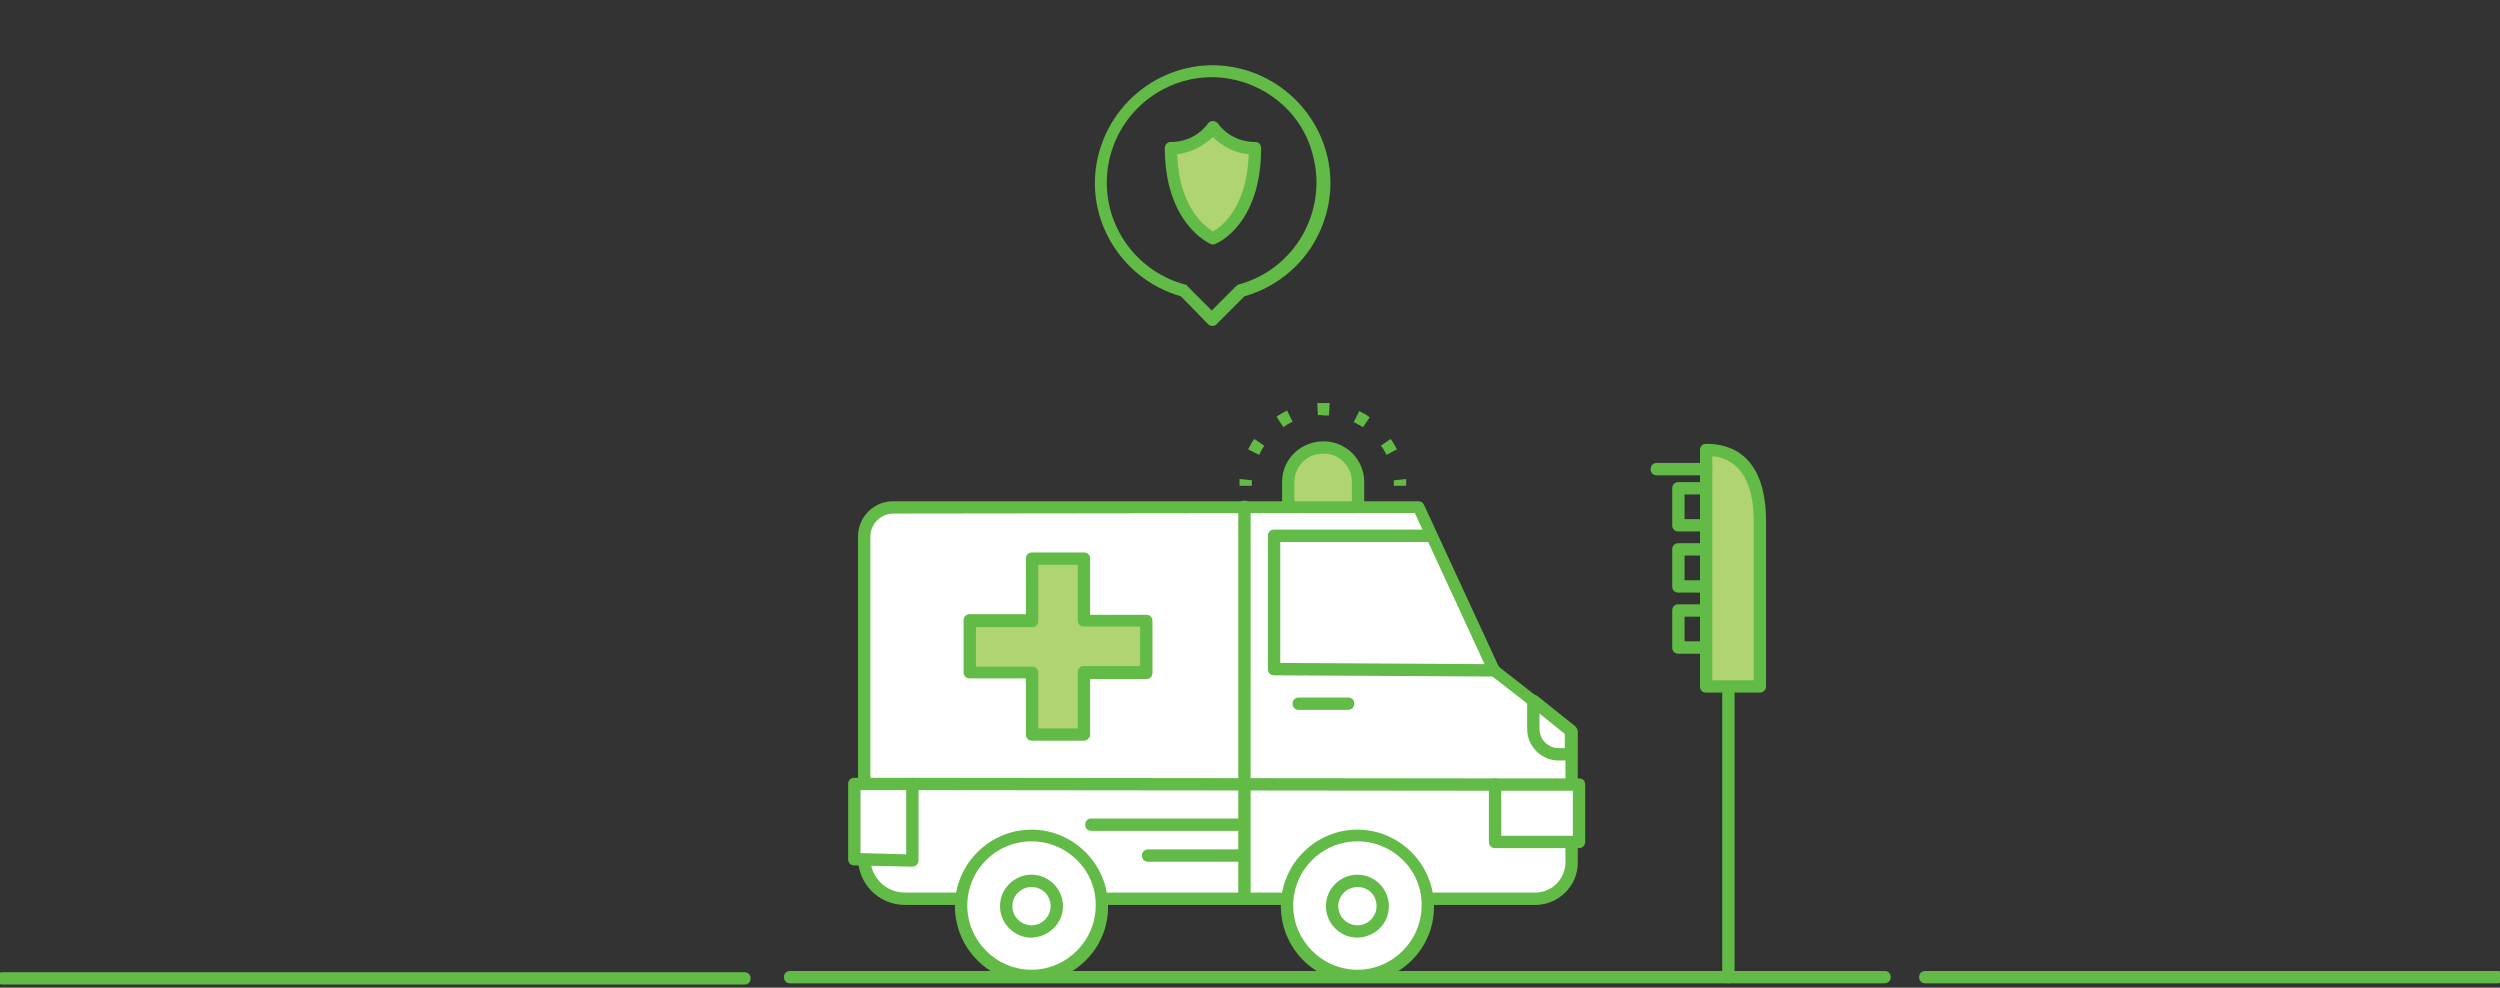 <?xml version="1.0" encoding="utf-8"?>
<!-- Generator: Adobe Illustrator 21.1.0, SVG Export Plug-In . SVG Version: 6.00 Build 0)  -->
<svg version="1.1" id="GENERAL" xmlns="http://www.w3.org/2000/svg" xmlns:xlink="http://www.w3.org/1999/xlink" x="0px" y="0px"
	 viewBox="0 0 405 160" style="enable-background:new 0 0 405 160;" xml:space="preserve">
<rect x="0" y="0" width="405" height="160" fill="#333333" stroke="none"/>
<style type="text/css">
	.st0{fill:#62BB46;}
	.st1{fill:#B0D472;}
	.st2{fill:#FFFFFF;}
	.st3{fill:none;}
</style>
<title>Bezpecnost</title>
<g id="zem">
	<path class="st0" d="M120.6,159.5H0.4c-0.6,0-1-0.4-1-1s0.4-1,1-1h120.2c0.6,0,1,0.4,1,1S121.2,159.5,120.6,159.5z"/>
</g>
<g id="BUBLINA">
	<g id="bublina-2">
		<path class="st0" d="M196.4,52.8c-0.3,0-0.5-0.1-0.7-0.3l-4.4-4.5c-10.1-2.9-16.1-13.4-13.2-23.5s13.4-16.1,23.5-13.2
			s16.1,13.4,13.2,23.5C213,41.2,208,46.2,201.6,48l-4.5,4.5C197,52.7,196.7,52.8,196.4,52.8z M196.4,12.5
			c-9.4,0-17.1,7.6-17.1,17.1c0,7.7,5.2,14.5,12.7,16.5c0.2,0,0.3,0.1,0.4,0.3l3.9,3.9l3.9-3.9c0.1-0.1,0.3-0.2,0.4-0.3
			c9.1-2.4,14.5-11.8,12.1-20.9C210.9,17.8,204.1,12.6,196.4,12.5L196.4,12.5z"/>
	</g>
	<g id="stit_-_ochrana">
		<path class="st1" d="M203.3,24c0,11.8-6.8,14.6-6.8,14.6s-6.8-3-6.8-14.6c2.7,0,5.2-1.3,6.8-3.4C198.1,22.7,200.6,24,203.3,24z"/>
		<path class="st0" d="M196.5,39.6c-0.1,0-0.3,0-0.4-0.1c-0.3-0.1-7.4-3.4-7.4-15.5c0-0.6,0.4-1,1-1c2.4,0,4.6-1.1,6-3
			c0.2-0.3,0.5-0.4,0.8-0.4l0,0c0.3,0,0.6,0.2,0.8,0.4c1.4,1.9,3.6,3,6,3c0.6,0,1,0.4,1,1c0,12.4-7.1,15.4-7.4,15.5
			C196.8,39.6,196.6,39.6,196.5,39.6z M190.7,25c0.3,8.6,4.5,11.7,5.8,12.5c1.3-0.7,5.5-3.8,5.8-12.5c-2.2-0.2-4.2-1.2-5.8-2.8
			C194.9,23.7,192.9,24.7,190.7,25z"/>
	</g>
</g>
<g id="zem-2">
	<path class="st0" d="M305.3,159.3H128c-0.6,0-1-0.4-1-1s0.4-1,1-1h177.3c0.6,0,1,0.4,1,1S305.8,159.3,305.3,159.3z"/>
</g>
<g id="zem-3">
	<path class="st0" d="M404.6,159.3h-92.7c-0.6,0-1-0.4-1-1s0.4-1,1-1h92.7c0.6,0,1,0.4,1,1S405.1,159.3,404.6,159.3L404.6,159.3z"/>
</g>
<path class="st1" d="M285.1,111.2V84.4c0-6.4-2.3-11.5-8.7-11.5l0,0v38.3H285.1z"/>
<path class="st0" d="M285.1,112.2h-8.7c-0.6,0-1-0.4-1-1V72.9c0-0.6,0.4-1,1-1c6.3,0,9.7,4.4,9.7,12.5v26.8
	C286.1,111.7,285.7,112.2,285.1,112.2z M277.4,110.2h6.7V84.4c0-4.5-1.2-9.9-6.7-10.5V110.2z"/>
<path class="st0" d="M280,159.3c-0.6,0-1-0.4-1-1v-46.8c0-0.6,0.4-1,1-1s1,0.4,1,1v46.8C281,158.8,280.6,159.3,280,159.3
	C280,159.3,280,159.3,280,159.3z"/>
<path class="st0" d="M276.4,77h-8c-0.6,0-1-0.4-1-1s0.4-1,1-1h8c0.6,0,1,0.4,1,1S277,77,276.4,77z"/>
<path class="st0" d="M275.8,86.1h-3.9c-0.6,0-1-0.4-1-1v-6c0-0.6,0.4-1,1-1h4.1c0.6,0,1,0.4,1,1s-0.4,1-1,1h-3.1v4h2.9
	c0.6,0,1,0.4,1,1S276.4,86.1,275.8,86.1L275.8,86.1z"/>
<path class="st0" d="M275.8,96h-3.9c-0.6,0-1-0.4-1-1v-6c0-0.6,0.4-1,1-1h4.1c0.6,0,1,0.4,1,1s-0.4,1-1,1h-3.1v4h2.9
	c0.6,0,1,0.4,1,1S276.4,96,275.8,96L275.8,96z"/>
<path class="st0" d="M275.8,105.9h-3.9c-0.6,0-1-0.4-1-1v-6c0-0.6,0.4-1,1-1h4.1c0.6,0,1,0.4,1,1s-0.4,1-1,1h-3.1v4h2.9
	c0.6,0,1,0.4,1,1S276.4,105.9,275.8,105.9L275.8,105.9z"/>
<g id="majak">
	<path class="st1" d="M208.6,82.2v-4.3c0-3.1,2.5-5.7,5.7-5.7l0,0c3.1,0,5.7,2.5,5.7,5.7c0,0,0,0,0,0v4.3"/>
	<path class="st0" d="M220,83.2c-0.6,0-1-0.4-1-1v-4.3c-0.1-2.6-2.3-4.6-4.9-4.4c-2.4,0.1-4.3,2-4.4,4.4v4.3c0,0.6-0.4,1-1,1
		s-1-0.4-1-1v-4.3c0.1-3.7,3.2-6.5,6.9-6.4c3.5,0.1,6.3,2.9,6.4,6.4v4.3C221,82.8,220.6,83.2,220,83.2z"/>
</g>
<g id="majak-2">
	<path class="st0" d="M202.8,78.7h-2c0-0.4,0-0.7,0-1.1l2,0.2C202.8,78.1,202.8,78.4,202.8,78.7z"/>
	<path class="st0" d="M204,73.7l-1.8-0.9c0.3-0.6,0.6-1.2,1-1.7l1.6,1.1C204.5,72.7,204.2,73.2,204,73.7z M224.6,73.7
		c-0.2-0.5-0.5-1-0.9-1.5l1.6-1.1c0.4,0.6,0.7,1.1,1,1.7L224.6,73.7z M207.9,69.2l-1.1-1.7c0.6-0.4,1.1-0.7,1.7-1l0.9,1.8
		C208.8,68.6,208.3,68.9,207.9,69.2L207.9,69.2z M220.8,69.2c-0.5-0.3-1-0.6-1.5-0.8l0.9-1.8c0.6,0.3,1.2,0.6,1.7,1L220.8,69.2z
		 M213.5,67.3l-0.1-2c0.3,0,0.7,0,1,0s0.7,0,1,0l-0.1,2c-0.3,0-0.6,0-0.9,0C214,67.2,213.7,67.2,213.5,67.3L213.5,67.3z"/>
	<path class="st0" d="M227.8,78.7h-2c0-0.3,0-0.6,0-0.9l2-0.2C227.8,78,227.8,78.3,227.8,78.7z"/>
</g>
<path class="st2" d="M144.7,82.2h85.1l12.2,26.4l12.6,9.8v21.3c0,3.3-2.6,5.9-5.9,5.9H146.6c-3.6,0-6.6-2.9-6.6-6.6V86.9
	C140,84.3,142.1,82.2,144.7,82.2z"/>
<path class="st0" d="M248.7,146.6H146.6c-4.2,0-7.6-3.4-7.6-7.6V86.9c0-3.1,2.5-5.7,5.7-5.7l0,0h85.1c0.4,0,0.7,0.2,0.9,0.6
	l12.1,26.2l12.4,9.7c0.2,0.2,0.4,0.5,0.4,0.8v21.3C255.6,143.5,252.5,146.6,248.7,146.6L248.7,146.6z M144.7,83.2
	c-2,0-3.7,1.7-3.7,3.7V139c0,3.1,2.5,5.6,5.6,5.6h102.1c2.7,0,4.9-2.2,4.9-4.9v-20.9l-12.2-9.5c-0.1-0.1-0.2-0.2-0.3-0.4l-11.9-25.8
	L144.7,83.2z"/>
<path class="st0" d="M201.6,146.1c-0.6,0-1-0.4-1-1v-63c0-0.6,0.4-1,1-1s1,0.4,1,1v63C202.6,145.7,202.1,146.1,201.6,146.1z"/>
<line class="st3" x1="147.8" y1="127" x2="242.2" y2="127.1"/>
<path class="st0" d="M242.2,128.1L242.2,128.1l-94.4-0.1c-0.6,0-1-0.4-1-1s0.4-1,1-1l0,0l94.4,0.1c0.6,0,1,0.4,1,1
	S242.7,128.1,242.2,128.1L242.2,128.1z"/>
<path class="st0" d="M242,109.6L242,109.6l-35.6-0.2c-0.6,0-1-0.4-1-1V86.8c0-0.6,0.4-1,1-1h25c0.6,0,1,0.4,1,1s-0.4,1-1,1h-24v19.6
	l34.6,0.2c0.6,0,1,0.4,1,1S242.6,109.6,242,109.6L242,109.6z"/>
<path class="st0" d="M218.4,115h-8c-0.6,0-1-0.4-1-1s0.4-1,1-1h8c0.6,0,1,0.4,1,1S218.9,115,218.4,115z"/>
<path class="st0" d="M201.4,134.6h-24.6c-0.6,0-1-0.4-1-1s0.4-1,1-1h24.6c0.6,0,1,0.4,1,1S201.9,134.6,201.4,134.6L201.4,134.6z"/>
<path class="st0" d="M201.4,139.6H186c-0.6,0-1-0.4-1-1s0.4-1,1-1h15.4c0.6,0,1,0.4,1,1S202,139.6,201.4,139.6L201.4,139.6z"/>
<rect x="242.2" y="127.1" class="st2" width="13.6" height="9.3"/>
<path class="st0" d="M255.8,137.4h-13.6c-0.6,0-1-0.4-1-1v-9.3c0-0.6,0.4-1,1-1h13.6c0.6,0,1,0.4,1,1v9.3
	C256.8,136.9,256.4,137.4,255.8,137.4z M243.2,135.4h11.6v-7.3h-11.6V135.4z"/>
<polygon class="st2" points="138.4,139.1 147.8,139.4 147.8,127 138.4,127 "/>
<path class="st0" d="M147.8,140.4L147.8,140.4l-9.4-0.2c-0.6,0-1-0.4-1-1V127c0-0.6,0.4-1,1-1h9.4c0.6,0,1,0.4,1,1v12.4
	C148.8,140,148.3,140.4,147.8,140.4L147.8,140.4z M139.4,138.2l7.4,0.2V128h-7.4V138.2z"/>
<path class="st2" d="M248.4,113.5v4.6c0,2.3,1.8,4.1,4.1,4.1h2v-3.8L248.4,113.5z"/>
<path class="st0" d="M254.5,123.2h-2c-2.8,0-5.1-2.3-5.1-5.1v-4.6c0-0.6,0.5-1,1-1c0.2,0,0.4,0.1,0.6,0.2l6.1,4.9
	c0.2,0.2,0.4,0.5,0.4,0.8v3.8C255.5,122.7,255.1,123.2,254.5,123.2C254.5,123.2,254.5,123.2,254.5,123.2z M249.4,115.6v2.5
	c0,1.7,1.4,3.1,3.1,3.1h1v-2.3L249.4,115.6z"/>
<polygon class="st1" points="185.6,100.6 175.6,100.6 175.6,90.5 167.2,90.5 167.2,100.6 157.1,100.6 157.1,108.9 167.2,108.9 
	167.2,119 175.6,119 175.6,108.9 185.6,108.9 "/>
<path class="st0" d="M175.6,120h-8.4c-0.6,0-1-0.4-1-1v-9.1h-9.1c-0.6,0-1-0.4-1-1v-8.4c0-0.6,0.4-1,1-1h9.1v-9c0-0.6,0.4-1,1-1h8.4
	c0.6,0,1,0.4,1,1v9.1h9.1c0.6,0,1,0.4,1,1v8.4c0,0.6-0.4,1-1,1h-9.1v9.1C176.6,119.5,176.1,120,175.6,120z M168.2,118h6.4v-9.1
	c0-0.6,0.4-1,1-1h9.1v-6.4h-9.1c-0.6,0-1-0.4-1-1v-9h-6.4v9.1c0,0.6-0.4,1-1,1h-9.1v6.4h9.1c0.6,0,1,0.4,1,1L168.2,118z"/>
<circle class="st2" cx="167.1" cy="146.8" r="11.4"/>
<path class="st0" d="M167.1,159.2c-6.9,0-12.4-5.6-12.4-12.4s5.6-12.4,12.4-12.4s12.4,5.6,12.4,12.4
	C179.6,153.6,174,159.2,167.1,159.2z M167.1,136.3c-5.8,0-10.4,4.7-10.4,10.4s4.7,10.4,10.4,10.4s10.4-4.7,10.4-10.4
	C177.6,141,172.9,136.3,167.1,136.3L167.1,136.3z"/>
<circle class="st2" cx="167.1" cy="146.8" r="4.1"/>
<path class="st0" d="M167.1,151.9c-2.8,0-5.1-2.3-5.1-5.1c0-2.8,2.3-5.1,5.1-5.1c2.8,0,5.1,2.3,5.1,5.1c0,0,0,0,0,0
	C172.2,149.6,169.9,151.8,167.1,151.9z M167.1,143.7c-1.7,0-3.1,1.4-3.1,3.1c0,1.7,1.4,3.1,3.1,3.1c1.7,0,3.1-1.4,3.1-3.1l0,0
	C170.2,145,168.8,143.7,167.1,143.7L167.1,143.7z"/>
<circle class="st2" cx="219.9" cy="146.8" r="11.4"/>
<path class="st0" d="M219.9,159.2c-6.9,0-12.4-5.6-12.4-12.4s5.6-12.4,12.4-12.4s12.4,5.6,12.4,12.4
	C232.4,153.6,226.8,159.2,219.9,159.2z M219.9,136.3c-5.8,0-10.4,4.7-10.4,10.4s4.7,10.4,10.4,10.4s10.4-4.7,10.4-10.4
	C230.4,141,225.7,136.3,219.9,136.3L219.9,136.3z"/>
<circle class="st2" cx="219.9" cy="146.8" r="4.1"/>
<path class="st0" d="M219.9,151.9c-2.8,0-5.1-2.3-5.1-5.1c0-2.8,2.3-5.1,5.1-5.1c2.8,0,5.1,2.3,5.1,5.1c0,0,0,0,0,0
	C225,149.6,222.8,151.8,219.9,151.9z M219.9,143.7c-1.7,0-3.1,1.4-3.1,3.1c0,1.7,1.4,3.1,3.1,3.1c1.7,0,3.1-1.4,3.1-3.1l0,0
	C223,145,221.7,143.7,219.9,143.7L219.9,143.7z"/>
</svg>
